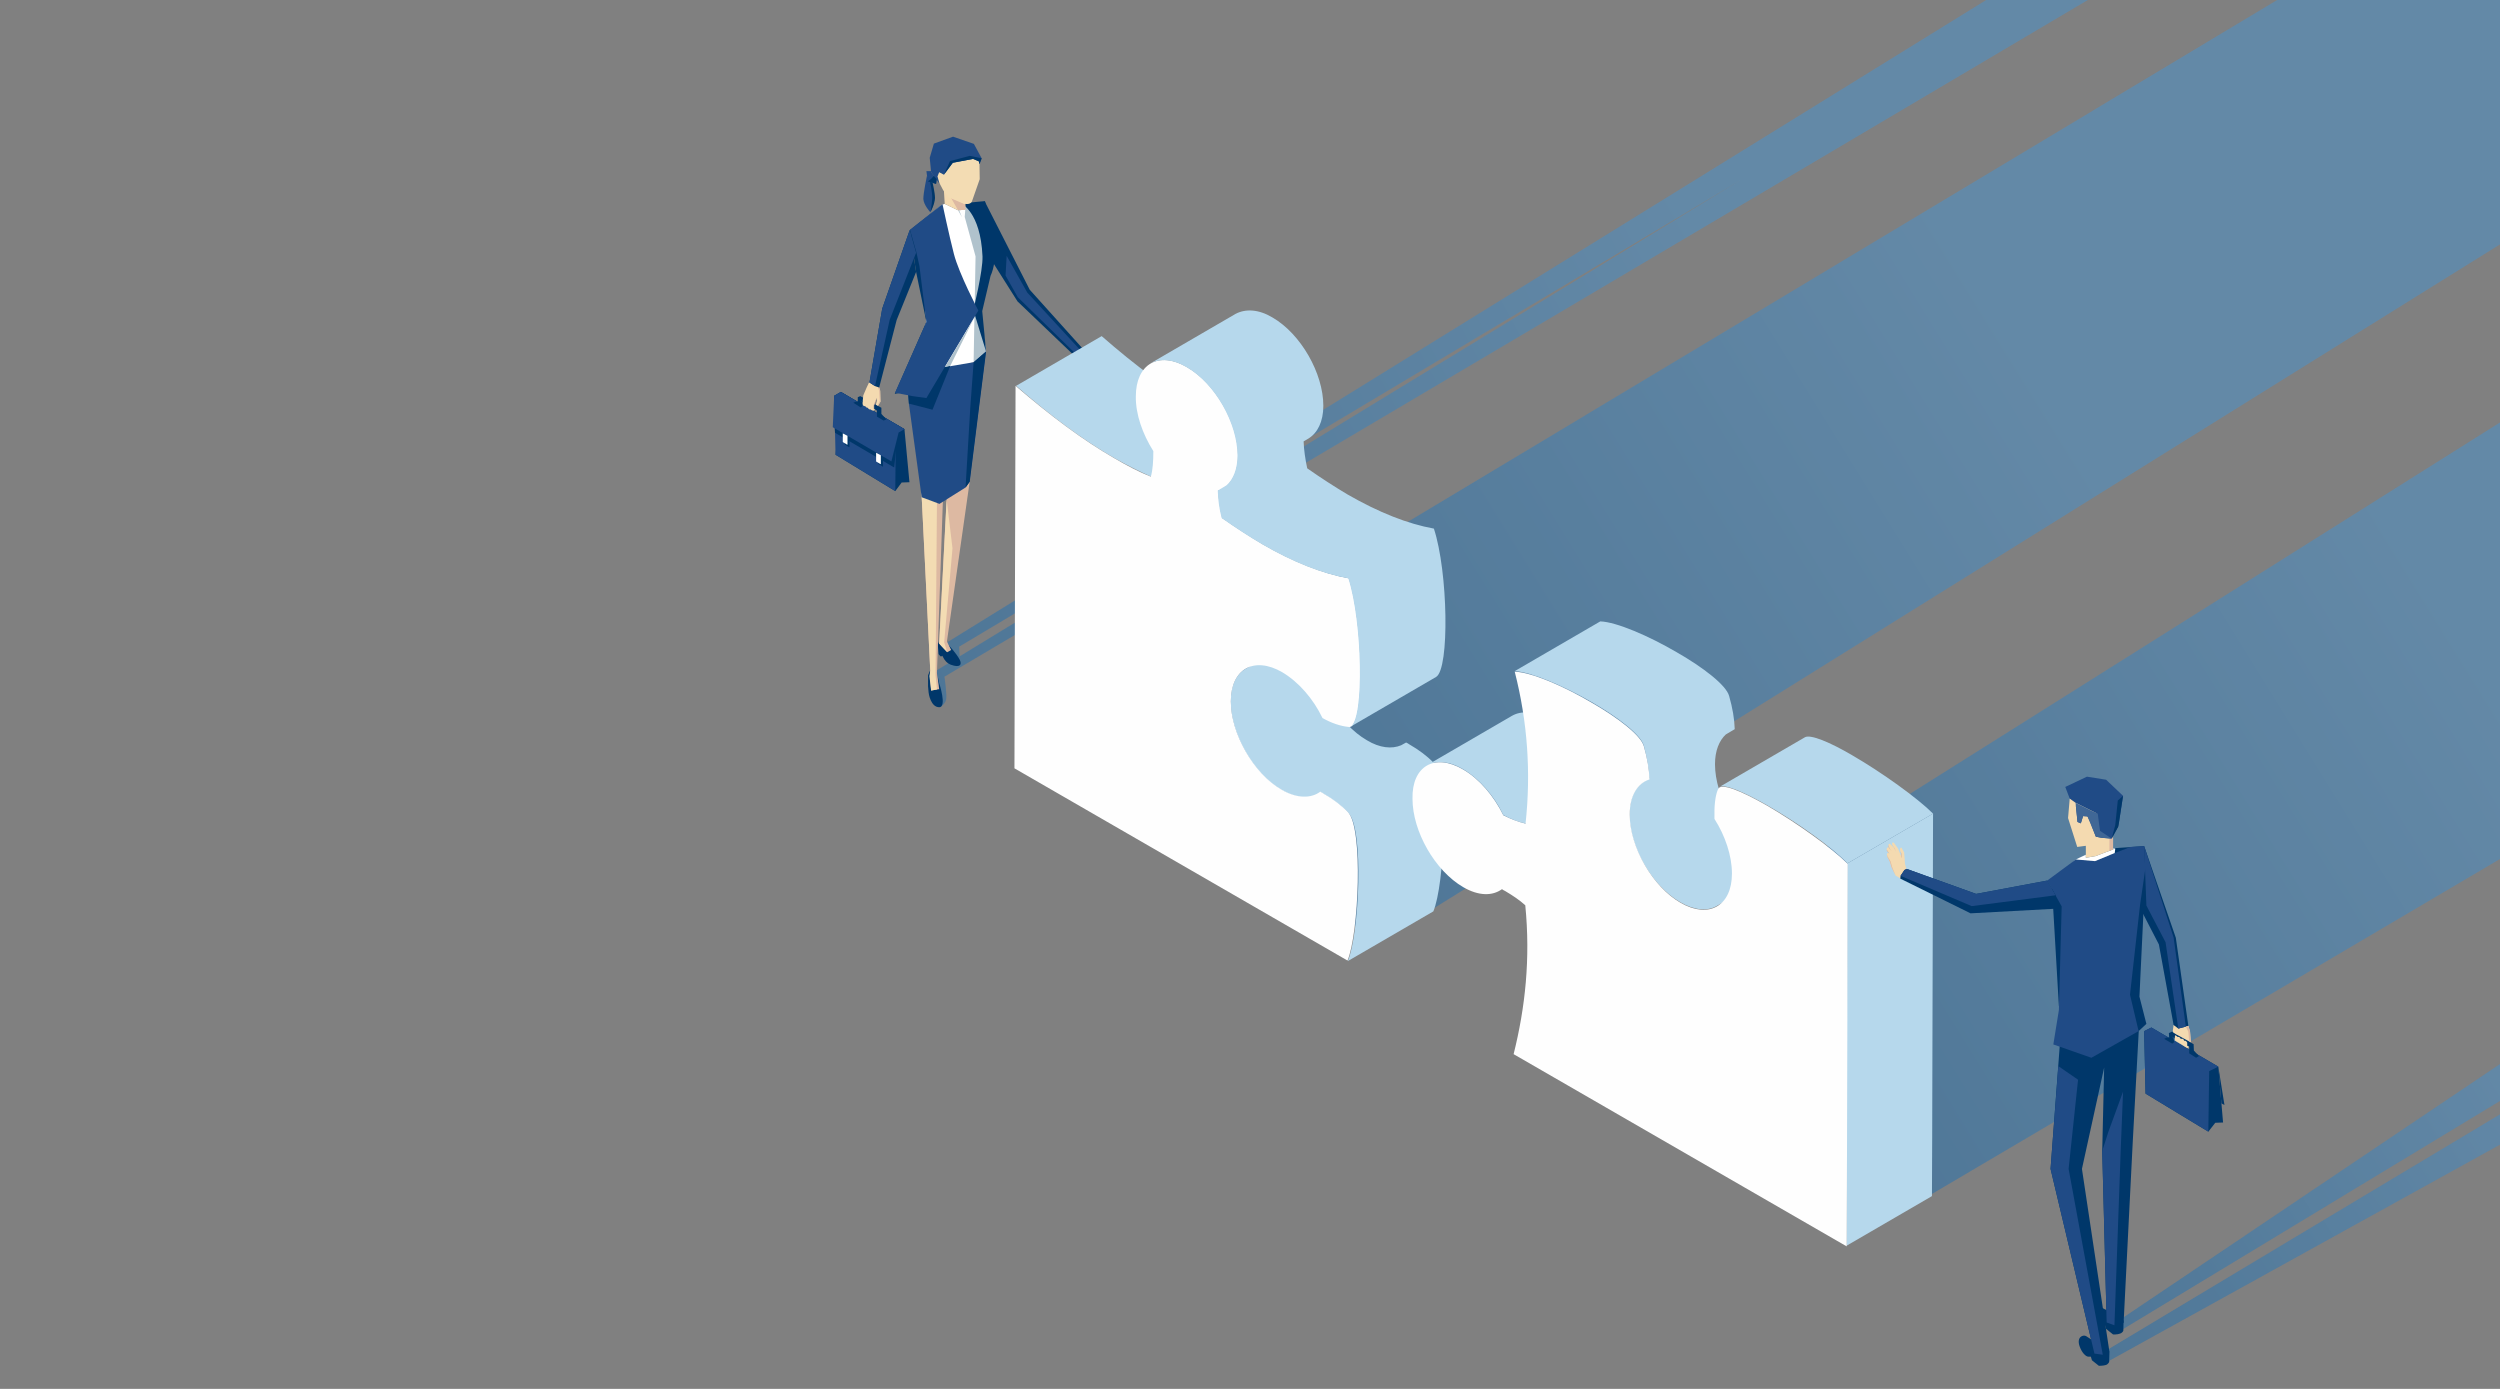 <?xml version="1.0" encoding="utf-8"?>
<!-- Generator: Adobe Illustrator 24.0.1, SVG Export Plug-In . SVG Version: 6.00 Build 0)  -->
<svg version="1.1" id="eoub96wjdmv1" text-rendering="geometricPrecision" shape-rendering="geometricPrecision"
	 xmlns="http://www.w3.org/2000/svg" xmlns:xlink="http://www.w3.org/1999/xlink" x="0px" y="0px" viewBox="0 0 900 500"
	 style="enable-background:new 0 0 900 500;" xml:space="preserve">
<rect x="0" y="0" width="900" height="500" fill="#808080" stroke="none"/>
<style type="text/css">
	.st0{display:none;fill:url(#eoub96wjdmv2_1_);fill-opacity:0.62;}
	.st1{display:none;fill:url(#eoub96wjdmv163_1_);}
	.st2{display:none;fill:url(#eoub96wjdmv164_1_);}
	.st3{display:none;}
	.st4{display:inline;opacity:0.4;fill:url(#eoub96wjdmv166_1_);enable-background:new    ;}
	.st5{display:inline;opacity:0.4;fill:url(#eoub96wjdmv167_1_);enable-background:new    ;}
	.st6{clip-path:url(#SVGID_7_);}
	.st7{clip-path:url(#SVGID_10_);fill:url(#SVGID_11_);}
	.st8{fill:url(#SVGID_12_);}
	.st9{clip-path:url(#SVGID_15_);}
	.st10{clip-path:url(#SVGID_16_);fill:url(#SVGID_17_);}
	.st11{opacity:0.68;fill:url(#SVGID_18_);enable-background:new    ;}
	.st12{opacity:0.68;}
	.st13{clip-path:url(#SVGID_21_);}
	.st14{clip-path:url(#SVGID_22_);fill:url(#SVGID_23_);}
	.st15{fill:url(#SVGID_24_);}
	.st16{clip-path:url(#SVGID_27_);}
	.st17{clip-path:url(#SVGID_28_);fill:url(#SVGID_29_);}
	.st18{fill:url(#SVGID_30_);}
	.st19{fill:#00376A;}
	.st20{fill:#204B86;}
	.st21{fill:#FFFFFF;}
	.st22{fill:#F4DAB0;}
	.st23{fill:#DDB9A2;}
	.st24{fill:#F3DCB3;}
	.st25{fill:#B0C2CC;}
	.st26{clip-path:url(#SVGID_33_);}
	.st27{clip-path:url(#SVGID_34_);fill:url(#SVGID_35_);}
	.st28{opacity:0.68;fill:url(#SVGID_36_);enable-background:new    ;}
	.st29{enable-background:new    ;}
	.st30{fill:#B6D8EC;}
	.st31{fill:#FEFEFE;}
	.st32{clip-path:url(#SVGID_39_);}
	.st33{clip-path:url(#SVGID_40_);fill:url(#SVGID_41_);}
	.st34{opacity:0.68;fill:url(#SVGID_42_);enable-background:new    ;}
	.st35{fill:#D6D6D6;}
	.st36{fill:#406796;}
</style>
<linearGradient id="eoub96wjdmv2_1_" gradientUnits="userSpaceOnUse" x1="-1046.929" y1="304.23" x2="864.303" y2="195.619" gradientTransform="matrix(1 0 0 1 -1 -1.1)">
	<stop  offset="0" style="stop-color:#425267"/>
	<stop  offset="1" style="stop-color:#000000"/>
</linearGradient>
<rect id="eoub96wjdmv2" x="-1051" y="-1.1" class="st0" width="1920" height="499.7"/>
<g id="eoub96wjdmv163_to" transform="translate(0,425.175)">
	
		<linearGradient id="eoub96wjdmv163_1_" gradientUnits="userSpaceOnUse" x1="-1040.096" y1="102.52" x2="882.016" y2="102.52" gradientTransform="matrix(1.45 0 0 0.132 -1795.965 64.658)">
		<stop  offset="0" style="stop-color:#55B03F"/>
		<stop  offset="0.26" style="stop-color:#F5E837"/>
		<stop  offset="0.48" style="stop-color:#E4201A"/>
		<stop  offset="0.78" style="stop-color:#000000"/>
		<stop  offset="1" style="stop-color:#54B03F"/>
	</linearGradient>
	<rect id="eoub96wjdmv163" x="-3304" y="64.7" class="st1" width="7294.7" height="26.9"/>
</g>
<linearGradient id="eoub96wjdmv164_1_" gradientUnits="userSpaceOnUse" x1="-1046.964" y1="338.67" x2="796.994" y2="169.74" gradientTransform="matrix(1 0 0 1 -1 -1.1)">
	<stop  offset="0" style="stop-color:#425267"/>
	<stop  offset="0.37" style="stop-color:#000000"/>
	<stop  offset="0.75" style="stop-color:#000000"/>
</linearGradient>
<rect id="eoub96wjdmv164" x="-1051" y="-1.1" class="st2" width="1920" height="502"/>
<g id="eoub96wjdmv165" class="st3">
	
		<linearGradient id="eoub96wjdmv166_1_" gradientUnits="userSpaceOnUse" x1="105.423" y1="-263.032" x2="-752.773" y2="643.979" gradientTransform="matrix(1 0 0 1 0 2)">
		<stop  offset="0" style="stop-color:#2F74A8"/>
		<stop  offset="1" style="stop-color:#FFFFFF"/>
	</linearGradient>
	<path id="eoub96wjdmv166" class="st4" d="M-671.5,741.1l23.2,25.8l382.2-408.1l25-27l-25-27l-131-141.1l122.5,0.4l69.5,75l25,27
		l25-27l103.7-111.8h-50l-78.7,84.7l-78.7-84.8h-222l189.7,204.6L-671.5,741.1z"/>
	
		<linearGradient id="eoub96wjdmv167_1_" gradientUnits="userSpaceOnUse" x1="674.094" y1="-289.664" x2="-184.04" y2="622.548" gradientTransform="matrix(1 0 0 1 0 2)">
		<stop  offset="0" style="stop-color:#2F74A8"/>
		<stop  offset="1" style="stop-color:#FFFFFF"/>
	</linearGradient>
	<path id="eoub96wjdmv167" class="st5" d="M310-78.6l-26-28.6L-95.3,304.6l-25,27l25,27L35.8,499.7l-122.5-0.4l-69.5-75l-25-27
		l-25,27L-310,536.2h50l78.7-84.8l78.7,84.8h222L-70.3,331.6L310-78.6z"/>
</g>
<g>
	<g>
		<g>
			<defs>
				<polygon id="SVGID_1_" points="86.7,-54.5 87.8,-54.5 86.7,-53.4 				"/>
			</defs>
			<defs>
				<polygon id="SVGID_4_" points="84.5,-56.7 83.4,-56.7 84.5,-57.8 				"/>
			</defs>
			<clipPath id="SVGID_7_">
				<use xlink:href="#SVGID_1_"  style="overflow:visible;"/>
			</clipPath>
			<clipPath id="SVGID_10_" class="st6">
				<use xlink:href="#SVGID_4_"  style="overflow:visible;"/>
			</clipPath>
			
				<linearGradient id="SVGID_11_" gradientUnits="userSpaceOnUse" x1="545.223" y1="265.639" x2="545.888" y2="265.279" gradientTransform="matrix(-1 0 0 -1 886.766 500)">
				<stop  offset="0" style="stop-color:#000000"/>
				<stop  offset="1" style="stop-color:#FFFFFF"/>
			</linearGradient>
			<polygon class="st7" points="342.3,234.3 341.1,234.9 340.8,234.5 342,233.8 			"/>
		</g>
	</g>
	
		<linearGradient id="SVGID_12_" gradientUnits="userSpaceOnUse" x1="545.223" y1="265.639" x2="545.888" y2="265.279" gradientTransform="matrix(-1 0 0 -1 886.766 500)">
		<stop  offset="0" style="stop-color:#568DB9"/>
		<stop  offset="1" style="stop-color:#3570A0"/>
	</linearGradient>
	<polygon class="st8" points="342.3,234.3 341.1,234.9 340.8,234.5 342,233.8 	"/>
	<g>
		<g>
			<defs>
				<polygon id="SVGID_13_" points="86.7,-54.5 87.8,-54.5 86.7,-53.4 				"/>
			</defs>
			<defs>
				<polygon id="SVGID_14_" points="84.5,-56.7 83.4,-56.7 84.5,-57.8 				"/>
			</defs>
			<clipPath id="SVGID_15_">
				<use xlink:href="#SVGID_13_"  style="overflow:visible;"/>
			</clipPath>
			<clipPath id="SVGID_16_" class="st9">
				<use xlink:href="#SVGID_14_"  style="overflow:visible;"/>
			</clipPath>
			
				<linearGradient id="SVGID_17_" gradientUnits="userSpaceOnUse" x1="277.287" y1="422.49" x2="575.595" y2="261.041" gradientTransform="matrix(-1 0 0 -1 886.766 500)">
				<stop  offset="0" style="stop-color:#000000"/>
				<stop  offset="1" style="stop-color:#FFFFFF"/>
			</linearGradient>
			<path class="st10" d="M626.8,64.7L345.3,232.8l0.3,6.7l-5.7-7.6L845.4-80.6h42.4L340,243.6c0,0,1,6.7,0.6,8.3
				c-0.3,1.5-2.2,2.8-2.2,2.8l-3-10.3l0.2-2.1L626.8,64.7z"/>
		</g>
	</g>
	
		<linearGradient id="SVGID_18_" gradientUnits="userSpaceOnUse" x1="277.287" y1="422.49" x2="575.595" y2="261.041" gradientTransform="matrix(-1 0 0 -1 886.766 500)">
		<stop  offset="0" style="stop-color:#568DB9"/>
		<stop  offset="1" style="stop-color:#3570A0"/>
	</linearGradient>
	<path class="st11" d="M626.8,64.7L345.3,232.8l0.3,6.7l-5.7-7.6L845.4-80.6h42.4L340,243.6c0,0,1,6.7,0.6,8.3
		c-0.3,1.5-2.2,2.8-2.2,2.8l-3-10.3l0.2-2.1L626.8,64.7z"/>
	<g class="st12">
		<g>
			<g>
				<defs>
					<polygon id="SVGID_19_" points="86.7,-54.5 87.8,-54.5 86.7,-53.4 					"/>
				</defs>
				<defs>
					<polygon id="SVGID_20_" points="84.5,-56.7 83.4,-56.7 84.5,-57.8 					"/>
				</defs>
				<clipPath id="SVGID_21_">
					<use xlink:href="#SVGID_19_"  style="overflow:visible;"/>
				</clipPath>
				<clipPath id="SVGID_22_" class="st13">
					<use xlink:href="#SVGID_20_"  style="overflow:visible;"/>
				</clipPath>
				
					<linearGradient id="SVGID_23_" gradientUnits="userSpaceOnUse" x1="-24.814" y1="117.716" x2="137.074" y2="15.055" gradientTransform="matrix(-1 0 0 -1 886.766 500)">
					<stop  offset="0" style="stop-color:#000000"/>
					<stop  offset="1" style="stop-color:#FFFFFF"/>
				</linearGradient>
				<polygon class="st14" points="764.1,478.6 901.4,395.5 901.4,382.1 762.3,475.7 				"/>
			</g>
		</g>
		
			<linearGradient id="SVGID_24_" gradientUnits="userSpaceOnUse" x1="-24.814" y1="117.716" x2="137.074" y2="15.055" gradientTransform="matrix(-1 0 0 -1 886.766 500)">
			<stop  offset="0" style="stop-color:#568DB9"/>
			<stop  offset="1" style="stop-color:#3570A0"/>
		</linearGradient>
		<polygon class="st15" points="764.1,478.6 901.4,395.5 901.4,382.1 762.3,475.7 		"/>
		<g>
			<g>
				<defs>
					<polygon id="SVGID_25_" points="86.7,-54.5 87.8,-54.5 86.7,-53.4 					"/>
				</defs>
				<defs>
					<polygon id="SVGID_26_" points="84.5,-56.7 83.4,-56.7 84.5,-57.8 					"/>
				</defs>
				<clipPath id="SVGID_27_">
					<use xlink:href="#SVGID_25_"  style="overflow:visible;"/>
				</clipPath>
				<clipPath id="SVGID_28_" class="st16">
					<use xlink:href="#SVGID_26_"  style="overflow:visible;"/>
				</clipPath>
				
					<linearGradient id="SVGID_29_" gradientUnits="userSpaceOnUse" x1="-33.227" y1="108.536" x2="129.171" y2="5.552" gradientTransform="matrix(-1 0 0 -1 886.766 500)">
					<stop  offset="0" style="stop-color:#000000"/>
					<stop  offset="1" style="stop-color:#FFFFFF"/>
				</linearGradient>
				<polygon class="st17" points="901.4,400.3 901.4,411.3 758.2,490.5 755.2,488 				"/>
			</g>
		</g>
		
			<linearGradient id="SVGID_30_" gradientUnits="userSpaceOnUse" x1="-33.227" y1="108.536" x2="129.171" y2="5.552" gradientTransform="matrix(-1 0 0 -1 886.766 500)">
			<stop  offset="0" style="stop-color:#568DB9"/>
			<stop  offset="1" style="stop-color:#3570A0"/>
		</linearGradient>
		<polygon class="st18" points="901.4,400.3 901.4,411.3 758.2,490.5 755.2,488 		"/>
	</g>
	<g>
		<polygon class="st19" points="370.7,104.3 390.4,126.2 389,127.4 388.7,129.9 366.3,108.5 354.8,90.3 354.5,72.5 		"/>
		<polygon class="st20" points="369.8,105.3 389.7,126.9 389,127.4 388.8,128.9 366.4,107 362,99.2 362.4,92.1 		"/>
		<g>
			<path class="st20" d="M333.7,63.3c0,0-1.3,6.1-1.3,8.3c0.1,2.2,2.5,4.8,2.5,4.8s1.5-3.2,1.4-4.8c-0.1-1.5-1-6.2-1-6.2L333.7,63.3
				z"/>
			<path class="st19" d="M335,76.3c0,0,0.4-2.3,0.6-4.8c0.1-2.3-0.8-6.1-0.8-6.1l0.9,0.2c0,0,0.9,3.8,0.9,5.7
				C336.5,73.6,335,76.3,335,76.3z"/>
			<path class="st19" d="M334.9,241.2l-0.8,1.9v4l0,0c0,0,0.2,2,0.2,2.2c0,0.4,0.8,5.3,3.8,5.3c2.9,0,0-8.7,0-8.7l-0.8-3.8l0.6,5.1
				h-2.3l-0.8-4.8L334.9,241.2z"/>
			<g>
				<polygon class="st19" points="302.7,141.1 325.6,154.5 327.4,173.6 324.6,173.7 322.3,176.8 300.8,163.7 				"/>
				<polygon class="st20" points="322.3,176.8 300.8,163.7 300.3,142.5 302.7,141.1 325.6,154.5 322.5,155.7 				"/>
				<polygon class="st19" points="325.6,154.5 302.7,141.1 300.3,142.5 300.5,154.3 300.6,155.8 321.9,168.3 323.1,157.3 				"/>
				<polygon class="st20" points="302.7,141.1 300.3,142.5 299.8,153.8 320.9,166.1 323.5,155.7 325.6,154.5 				"/>
				<polygon class="st19" points="319.1,151 318.1,151.4 315.7,150 315.7,147.8 309.6,144.2 310.5,144.8 310.5,146.2 309.9,146.7 
					307.2,145 308.1,144.6 308.8,144.7 308.8,143 309.7,142.6 317.3,146.8 317.3,149 				"/>
				<path class="st19" d="M317.9,164.8v3.1c0,0.1-0.1,0.1-0.1,0.1l-1.5-0.9l-0.1-0.1v-3.1L317.9,164.8z"/>
				<path class="st21" d="M317.1,163.9v3.1c0,0.1-0.1,0.1-0.1,0.1l-1.5-0.9l-0.1-0.1V163L317.1,163.9z"/>
				<path class="st19" d="M305.8,157.8v3.1c0,0.1-0.1,0.1-0.1,0.1l-1.5-0.9l-0.1-0.1v-3.1L305.8,157.8z"/>
				<path class="st21" d="M305.1,156.9v3.1c0,0.1-0.1,0.1-0.1,0.1l-1.5-0.9l-0.1-0.1v-3.1L305.1,156.9z"/>
			</g>
			<path class="st22" d="M316.5,139.5l0.4,1.2l0.1,3.9l-0.9,1.5l-0.8-0.4l0.4-1.4l-0.1-1l-1,2.7v1.3l0.4,0.2l-0.4,0.2
				c-0.3,0.3-0.9,0-1.1-0.3c-0.4,0.2-1-0.3-1.1-0.6c-0.2,0.1-0.9-0.3-0.9-0.6c-0.3,0.1-0.7-0.1-0.9-0.4v-1.7l0.2-1.8l1.2-2.8
				l0.9-1.9L316.5,139.5z"/>
			<g>
				<polygon class="st23" points="316,139.3 316.5,140.7 316.7,144.3 315.9,146 316,146.1 316.9,144.6 316.8,140.7 316.5,139.5 				
					"/>
			</g>
			<polygon class="st23" points="315.7,143.2 315.5,143.5 314.5,145.8 314.6,147.3 314.7,147.5 315,147.4 314.7,147.2 314.7,145.9 
							"/>
			<path class="st19" d="M340.5,230.6l0.9,1.5c0,0,2.9,3.1,4.1,5.4c0.9,1.8,0.1,3-3.2,1.8c-2.9-1.1-3.4-4.6-3.4-4.6l0.4,1.5
				l-0.7,0.1l-0.7-0.8l-0.3-3.5l0.3-1.1v0.7L340.5,230.6z"/>
			<polygon class="st19" points="333.5,115.9 329.8,97.9 327.5,82.9 339.1,73.7 333.8,90.8 335.5,136.1 327.9,140.6 322.1,141.8 			
				"/>
			<polygon class="st23" points="342,146.7 339.4,181.4 337.3,242.2 338.1,248.1 335.2,248.6 334.8,242.4 334.9,241.5 331.9,180.7 
				329.2,133.2 335.2,134.5 350.5,130.4 355,126.5 349.2,172.6 340.9,230.9 342.4,234 341,234.8 339.2,232.9 338.1,231.7 341,175 
							"/>
			<polygon class="st24" points="330,150.9 337.3,152.2 337.3,180.7 336.8,243.1 337.3,248.2 335.2,248.6 334.6,243.4 334.9,241.5 
				331.9,180.7 			"/>
			<polygon class="st24" points="340.8,179.9 338.1,231.7 341,234.8 339.9,231.2 342.9,197.4 			"/>
			<polygon class="st21" points="329.2,133.2 335.4,134.5 350.5,130.4 355,126.5 352.8,112.7 352.7,83.7 348,74.9 347.5,75.5 
				344.9,75.7 340.1,73.4 339.1,73.7 330.9,80.5 333.5,115.9 			"/>
			<polygon class="st25" points="355,126.5 350.5,130.4 351.2,92.3 347.3,78.1 347.5,75.5 347.3,73.2 353.8,74.2 356.8,87.4 
				353.1,112.3 			"/>
			<path class="st19" d="M345.9,73.2l8.7-0.8l3.1,15.8c1,3.8,0.1,8.6-1.1,11.1l-3,12.7l1.4,14.6l-4.6-15c0,0,3.5-14.1,3.3-19.3
				C353,76.1,345.9,73.2,345.9,73.2z"/>
			<polygon class="st22" points="347.5,70.2 347.5,75.5 344.9,75.7 340.1,73.4 339.6,65.2 			"/>
			<polygon class="st19" points="327.5,82.8 317.6,111.1 313,137.7 315,139 316.5,139.5 322.8,115.2 329.8,97.9 			"/>
			<polygon class="st20" points="355,126.5 349.1,173.4 347.6,175.5 338.2,181.4 331.8,179 327.2,145.3 326.4,134.5 350.5,130.4 			
				"/>
			<polygon class="st19" points="350.5,130.4 349.3,146.8 347.6,175.5 349.1,173.4 355,126.5 			"/>
			<polygon class="st19" points="342.1,131.7 335.7,147.5 327.2,145.3 326.4,134.5 			"/>
			<path class="st20" d="M333.5,115.9l-2.5-20.1l-1.1-5l-2.3-8.1l11.7-9.2c0,0,2.3,10.9,4.1,17.9c1.8,7.1,8.8,20.4,8.8,20.4
				l-18.7,31.5l-5-0.7l-6.3-1.2L333.5,115.9z"/>
			<polygon class="st20" points="317.6,111.1 327.5,82.8 329.8,91 320.3,115.1 315,139 313,137.7 			"/>
			<polygon class="st23" points="342.3,71.1 344.9,75.7 347.5,75.5 347.5,73.5 			"/>
			<polygon class="st25" points="342.1,131.7 350.5,114.8 340.2,132.1 			"/>
			<g>
				<path class="st24" d="M352.6,58.2l0.1,6.3l-2.8,8c-0.4,0.8-1.2,1.1-2.8,0.9l-5.5-2.3l-2.1-2.7l-3.4-6.5l-0.1-8.3l5.1-2.9l5.7,1
					l4.9,3L352.6,58.2z"/>
				<polygon class="st20" points="334.7,56.8 336.2,51.7 343.1,49.2 350.6,51.8 353.4,57 353.4,57 352.6,59.1 352.4,58.1 
					350.3,57.2 343,58.6 339.8,62.9 338.1,62 337.5,63.5 338.2,66.1 335.2,62 				"/>
			</g>
			<polygon class="st20" points="335.2,61.6 333.5,61.6 334,65.3 337,66.2 337.2,64.5 335.2,62 			"/>
			<polygon class="st19" points="352.6,59.1 353.4,57 349.1,56.1 342,58 339.8,62.9 343,58.6 350.3,57.2 352.4,58.1 			"/>
			<polygon class="st19" points="337,66.2 334,65.3 335.2,64.4 336.2,63.3 337.2,64.5 			"/>
			<polygon class="st25" points="346.3,78.2 345.3,75.7 344.9,75.7 			"/>
		</g>
	</g>
	<g>
		<g>
			<defs>
				<polygon id="SVGID_31_" points="86.7,-54.5 87.8,-54.5 86.7,-53.4 				"/>
			</defs>
			<defs>
				<polygon id="SVGID_32_" points="84.5,-56.7 83.4,-56.7 84.5,-57.8 				"/>
			</defs>
			<clipPath id="SVGID_33_">
				<use xlink:href="#SVGID_31_"  style="overflow:visible;"/>
			</clipPath>
			<clipPath id="SVGID_34_" class="st26">
				<use xlink:href="#SVGID_32_"  style="overflow:visible;"/>
			</clipPath>
			
				<linearGradient id="SVGID_35_" gradientUnits="userSpaceOnUse" x1="160.037" y1="377.067" x2="443.707" y2="201.462" gradientTransform="matrix(-1 0 0 -1 886.766 500)">
				<stop  offset="0" style="stop-color:#000000"/>
				<stop  offset="1" style="stop-color:#FFFFFF"/>
			</linearGradient>
			<polygon class="st27" points="901.4,87.1 497.2,338.8 375.3,266.8 901.4,-49 			"/>
		</g>
	</g>
	
		<linearGradient id="SVGID_36_" gradientUnits="userSpaceOnUse" x1="160.037" y1="377.067" x2="443.707" y2="201.462" gradientTransform="matrix(-1 0 0 -1 886.766 500)">
		<stop  offset="0" style="stop-color:#568DB9"/>
		<stop  offset="1" style="stop-color:#3570A0"/>
	</linearGradient>
	<polygon class="st28" points="901.4,87.1 497.2,338.8 375.3,266.8 901.4,-49 	"/>
	<g>
		<g class="st29">
			<g class="st29">
				<g class="st29">
					<path class="st30" d="M432.3,147.2c4.3,2.5,8.6,4.8,12.9,6.5l-30.8,17.9c-4.3-1.9-8.6-4.1-12.9-6.5
						c-11.7-6.7-23.7-15.7-35.7-26.2l30.8-17.9C408.6,131.5,420.6,140.5,432.3,147.2z"/>
				</g>
			</g>
			<path class="st30" d="M448.4,240.8l30.8-17.9c-3.3,1.9-5.3,6-5.4,11.8c0,11.7,8.2,26,18.3,31.8c4.6,2.8,9,3.2,12.3,1.8l1.8-1
				c0.4,0.2,0.8,0.4,1.2,0.7c3.3,1.9,6.3,4.1,8.7,6.6c5.7,5.6,3.9,44.1-0.1,53.5L485.2,346c4.1-9.4,6-48,0.1-53.5
				c-2.4-2.5-5.4-4.6-8.7-6.6c-0.3-0.2-0.8-0.4-1.1-0.7l-0.9,0.6c-3.3,2-8,1.7-13.2-1.3c-10.2-5.9-18.3-20.1-18.3-31.8
				C443,246.8,445.1,242.7,448.4,240.8z"/>
			<g>
				<path class="st31" d="M401.4,165.1c4.3,2.5,8.6,4.8,12.9,6.5c0.7-2.4,0.9-5.5,0.9-9.2c-3.9-6.2-6.4-13.3-6.3-19.7
					c0-11.7,8.3-16.5,18.5-10.5c10.2,5.9,18.3,20.1,18.3,31.8c0,6.7-2.8,11.2-7.1,12.6c0.1,3.2,0.6,6.5,1.4,9.9
					c5,3.5,9.8,6.6,14.5,9.4c11.3,6.5,21.7,10.6,31.1,12.3c5.3,16.4,5.9,54.7-0.1,53.5c-3-0.3-6.2-1.4-9.4-3.2
					c-3.3-6.9-8.6-13-14.5-16.5c-10.2-5.9-18.5-1.1-18.5,10.5c0,11.6,8.2,26,18.3,31.8c5.5,3.2,10.6,3.2,13.9,0.7
					c0.4,0.2,0.8,0.4,1.2,0.7c3.3,1.9,6.3,4.1,8.7,6.6c5.7,5.6,3.9,44.1-0.1,53.5c-17.7-10.2-114.7-66.2-119.9-69.2l0.4-137.7
					C377.8,149.4,389.7,158.4,401.4,165.1z"/>
			</g>
			<path class="st30" d="M458.1,114.3c10.2,5.9,18.3,20.1,18.3,31.8c0,5.7-2.1,9.8-5.4,11.8l-1.7,1c0.1,3.1,0.6,6.4,1.3,9.7
				c5,3.5,9.8,6.6,14.5,9.4c11.3,6.5,21.7,10.6,31.1,12.3c5.1,15.5,5.7,50.5,0.8,53.4l-30.8,17.9c5-2.9,4.2-37.9-0.8-53.4
				c-9.4-1.7-19.8-5.7-31.1-12.3c-4.6-2.7-9.5-5.9-14.5-9.4c-0.9-3.4-1.3-6.7-1.4-9.9l3.2-1.9c2.4-2.2,3.9-5.9,3.9-10.7
				c0-11.7-8.2-26-18.3-31.8c-5.1-3-9.7-3.2-13.2-1.3l30.8-17.9C448.4,111.1,453.1,111.3,458.1,114.3z"/>
		</g>
	</g>
	<g>
		<g>
			<defs>
				<polygon id="SVGID_37_" points="86.7,-54.5 87.8,-54.5 86.7,-53.4 				"/>
			</defs>
			<defs>
				<polygon id="SVGID_38_" points="84.5,-56.7 83.4,-56.7 84.5,-57.8 				"/>
			</defs>
			<clipPath id="SVGID_39_">
				<use xlink:href="#SVGID_37_"  style="overflow:visible;"/>
			</clipPath>
			<clipPath id="SVGID_40_" class="st32">
				<use xlink:href="#SVGID_38_"  style="overflow:visible;"/>
			</clipPath>
			
				<linearGradient id="SVGID_41_" gradientUnits="userSpaceOnUse" x1="-4.677" y1="264.087" x2="263.12" y2="98.308" gradientTransform="matrix(-1 0 0 -1 886.766 500)">
				<stop  offset="0" style="stop-color:#000000"/>
				<stop  offset="1" style="stop-color:#FFFFFF"/>
			</linearGradient>
			<polygon class="st33" points="901.4,308.4 687.4,434.6 565.5,362.6 901.4,151.2 			"/>
		</g>
	</g>
	
		<linearGradient id="SVGID_42_" gradientUnits="userSpaceOnUse" x1="-4.677" y1="264.087" x2="263.12" y2="98.308" gradientTransform="matrix(-1 0 0 -1 886.766 500)">
		<stop  offset="0" style="stop-color:#568DB9"/>
		<stop  offset="1" style="stop-color:#3570A0"/>
	</linearGradient>
	<polygon class="st34" points="901.4,308.4 687.4,434.6 565.5,362.6 901.4,151.2 	"/>
	<g>
		<g class="st29">
			<g class="st29">
				<g class="st29">
					<path class="st35" d="M571.3,302.1c-0.2,0.2-0.6,0.4-0.9,0.6l-30.8,17.9c0.3-0.2,0.6-0.3,0.9-0.6L571.3,302.1z"/>
				</g>
			</g>
			<path class="st30" d="M557.5,259c5.9,3.4,11.1,9.6,14.5,16.5c2.8,1.4,5.4,2.4,8,3l-30.8,17.9c-2.5-0.4-5.2-1.5-8-3
				c-3.3-6.9-8.6-13-14.5-16.5c-5.1-3-9.7-3.2-13.2-1.3l30.8-17.9C547.8,255.7,552.4,256.1,557.5,259z"/>
			<path class="st30" d="M603.6,234.8c9.6,5.5,17.9,11.9,18.9,15.8c1.2,4.2,1.9,8.2,2,11.9l-3.2,1.9c-2.4,2.2-3.9,5.9-3.9,10.7
				c0,11.7,8.2,26,18.3,31.8c5.1,3,9.7,3.2,13.2,1.3l-30.8,17.9c-3.3,2-8,1.7-13.2-1.3c-10.2-5.9-18.5-20.1-18.3-31.8
				c0-5.9,2.1-9.8,5.4-11.8l1.7-1c-0.1-3.8-0.8-7.6-1.9-11.7c-1-3.9-9.3-10.3-18.9-15.8c-10.2-5.9-21.8-10.8-27.6-11.1l30.8-17.9
				C581.9,223.9,593.5,228.9,603.6,234.8z"/>
			<g class="st29">
				<g class="st29">
					<path class="st30" d="M695.9,292.9c-0.1,20.3-0.3,131.9-0.4,137.7l-30.8,17.9c0-5.9,0.3-117.4,0.4-137.7L695.9,292.9z"/>
				</g>
			</g>
			<g class="st29">
				<g class="st29">
					<path class="st30" d="M666.8,271.9c10.7,6.2,23.5,15.4,29.1,21l-30.8,17.9c-5.5-5.7-18.2-14.8-29.1-21c-8.1-4.6-15-7.6-17-6.5
						l30.8-17.9C651.8,264.3,658.8,267.2,666.8,271.9z"/>
				</g>
			</g>
			<g>
				<path class="st31" d="M526.7,277c5.9,3.4,11.1,9.6,14.5,16.5c2.8,1.4,5.4,2.4,8,3c2-18.5,0.7-36.7-3.9-54.7
					c6,0.2,17.6,5.2,27.6,11.1c9.6,5.5,17.9,11.9,18.9,15.8c1.2,4.2,1.9,8.2,2,11.9c-4.3,1.4-7.1,5.9-7.1,12.6
					c0,11.7,8.2,26,18.3,31.8c10.2,5.9,18.5,1.1,18.5-10.5c0-6.4-2.4-13.6-6.3-19.7c-0.1-4.4,0.2-8.2,1.3-10.7
					c0.9-2.5,8.5,0.7,17.6,5.9c10.7,6.2,23.5,15.4,29.1,21c-0.1,20.3-0.3,131.9-0.4,137.7l-119.9-69.2c4.2-16.8,6.1-34.4,4.2-53.6
					c-2.1-1.9-4.5-3.5-7.2-5.1c-0.4-0.2-0.8-0.4-1.2-0.7c-3.4,2.5-8.4,2.5-13.9-0.7c-10.2-5.9-18.3-20.1-18.3-31.8
					C508.2,275.8,516.5,271,526.7,277z"/>
			</g>
		</g>
	</g>
	<g>
		<g>
			<polygon class="st19" points="798.6,384 800.3,404.1 797.5,404.2 795,407.4 772.4,393.7 771.9,371.2 774.5,369.9 			"/>
			<polygon class="st20" points="798.6,384 795.3,385.6 795,407.4 772.4,393.7 771.9,371.2 774.5,369.9 			"/>
			<polygon class="st19" points="780.9,373.6 780.8,371.9 781.9,371.4 789.7,375.9 789.8,378.2 791.6,380.2 790.6,380.8 
				788.1,379.2 788.1,376.9 781.7,373.1 782.5,373.7 782.7,375.2 782,375.7 779.1,374 780,373.5 			"/>
			<polygon class="st19" points="799.7,397.2 798.6,384 800.8,397.8 			"/>
		</g>
		<path class="st22" d="M783.9,373.3c0.4-0.1,0.8,0,1.2,0.7c0.7-0.2,1,0,1.2,0.7c0.3-0.2,0.7,0,1.1,0.6v1.2l0.7,0.4l-0.7,0.4
			l-4.4-2.7c-0.1-0.7-0.1-1.2,0-1.9C783.2,372.7,783.9,373.1,783.9,373.3z"/>
		<polygon class="st22" points="787.8,369.3 788.4,371.2 788.7,375.2 783.5,372.4 782.4,371.7 782.2,371.1 782.5,369 		"/>
		<path class="st19" d="M751,481c1.2,0.7,8.4,5.7,8.4,5.7l-0.1,3.6c0,0-0.4,0.9-1.2,1.1c-0.8,0.3-2.5,0.3-2.5,0.3l-2.5-2l-0.4-1.3
			h-0.9c-0.9,0-2.3-1.4-3.1-3.6C747.4,481.2,750,480.4,751,481z"/>
		<path class="st19" d="M758.1,471.5c1.3,0.6,6.4,3.9,6.4,3.9l-0.1,3.6c0,0-0.1,0.7-1.2,1.1c-1,0.4-2.5,0.3-2.5,0.3l-2.5-2l-0.4-1.3
			h-0.9c-2-1.2-3.9-2-4.4-4.2C751.2,467.8,756.8,470.9,758.1,471.5z"/>
		<polygon class="st21" points="751.8,371.8 742.2,367.2 742.2,314.5 747.3,309.4 		"/>
		<polygon class="st19" points="783.3,337.6 787.8,369.3 784.2,370.3 782.5,369 777.2,340 770.9,327.8 771.9,304.6 		"/>
		<polygon class="st19" points="747.6,326.9 741.2,362.3 738.7,319.3 750.3,309.4 		"/>
		<polygon class="st19" points="748.3,370.1 764.4,368.4 770.2,366.6 767.8,410.9 764.5,476.2 762,477.4 758.4,476.1 756.8,414.4 
			757.5,384.3 749.5,420.8 759.4,486.7 757,487.7 754,487.3 738.2,420.8 742.2,367.2 		"/>
		<polygon class="st20" points="748.1,388.7 744.7,420.8 757,487.7 754,487.3 738.2,420.8 741,383.8 		"/>
		<polygon class="st20" points="764.3,393 763.5,412.9 761.2,477.1 758.4,476.1 756.8,414.4 759,407.5 		"/>
		<polygon class="st19" points="771.9,323.1 770.2,358.8 772.7,368.6 769.9,371.2 765.1,359.1 759,305.5 771.9,304.6 		"/>
		<polygon class="st20" points="747.3,309.4 754.2,310 761.3,307.1 767,304.9 771.9,304.6 772.3,312.9 770.4,325.9 766.8,358.1 
			769.9,371.2 752.9,380.8 739.2,376 741.2,363.6 742.2,326.3 737,317 		"/>
		<polygon class="st21" points="750.9,308.8 754.4,308.2 760.7,305.8 760.7,305.4 761.5,305.5 761.3,307.1 754.2,310 747.3,309.4 
			750.9,307.7 		"/>
		<g>
			<polygon class="st22" points="760.7,300.3 760.7,305.8 754.4,308.2 750.9,308.8 750.9,301.8 			"/>
			<polygon class="st23" points="760.7,301.5 760.7,305.8 759.4,306.3 759.4,301.6 			"/>
		</g>
		<polygon class="st20" points="786.9,369.6 784.2,370.3 779.6,339.2 772.7,326 771.9,304.6 782.5,337.5 		"/>
		<g>
			<polygon class="st22" points="755.7,282.1 762.3,287.5 762.6,297.6 760.8,300.6 753,304.2 747.8,304.9 744.5,294.5 745.1,287.5 
							"/>
			<polygon class="st20" points="758.2,280.7 764.3,286.5 762.6,297.6 760.2,301.9 756.5,301.6 754.5,301.2 752.6,296.2 
				751.5,293.9 749.9,293.8 749.1,296.4 747.9,295.9 747.3,290 755.2,293 747.2,289 745.1,287.5 743.5,283.3 751.3,279.6 			"/>
			<polygon class="st19" points="762.4,288.2 764.3,286.5 762.6,297.6 760.2,301.9 761.5,297 			"/>
			<polygon class="st36" points="756,299.1 760.2,301.9 756.5,301.6 754.5,301.2 751.5,293.9 749.9,293.8 749.1,296.4 747.9,295.9 
				747.2,289 755.2,293 			"/>
		</g>
		<polygon class="st25" points="760.7,305.8 760.7,305.4 761.5,305.5 		"/>
		<polygon class="st23" points="788.4,371.2 788.7,375.2 788.1,374.9 787.8,371.4 786.9,369.6 787.8,369.3 		"/>
		<g>
			<path class="st22" d="M679.8,305c0.1,0.1,0.3,0.2,0.4,0.4c-0.1-0.2-0.2-0.4-0.3-0.7c-0.2-0.8,0.2-1.1,0.6-0.8
				c0.3,0.3,1.5,1.5,1.5,1.5s0.6,1.8,0.8,2.2c-0.1-0.3-0.8-2.2-0.8-2.2s-0.7-0.9-0.8-1.3c-0.2-0.9,0.3-0.9,0.6-0.7l1.5,2.1l1.1,2.8
				l0.1-1c-0.6-1-0.7-2.1,0-2.2l1,1.8l0.3,4.1l0.8,2.8l-0.1,1.1l-0.9,1.2l-1.5,0.1l-1.7-1l-1.5-3.1l-0.6-2l-0.9-1.8
				c-0.3-0.8,0.1-1.7,0.7-1.1c-0.1-0.3-0.8-0.8-0.9-1.3C679.1,305.4,679.6,304.9,679.8,305z"/>
			<path class="st23" d="M684.7,307.5l-0.1,1.4l-0.2-0.4l0.1-1c-0.2-0.3-0.3-0.8-0.4-1.1L684.7,307.5z"/>
		</g>
		<polygon class="st19" points="685.6,313.2 686.4,312.8 711.4,321.8 737,317 740,322.3 740.7,327.1 709.4,328.8 684.1,316.3 
			684.2,315.3 		"/>
		<path class="st23" d="M682.4,306.7l-0.3-1.1c-0.4-0.6-0.8-1.1-0.9-1.5c0.3,0.6,0.6,1,1,1.4L682.4,306.7z"/>
		<path class="st23" d="M680.2,307.3l0.1,0.7L680.2,307.3c-0.1,0.1-0.9-0.8-1-1.2c0-0.2,0-0.2,0-0.3
			C679.3,306,680.2,307.3,680.2,307.3z"/>
		<path class="st23" d="M680.3,305.5l0.7,0.9l-0.9-0.9c0,0-0.2-0.4-0.3-0.7c0-0.2,0-0.4,0-0.7C680,304.7,680.1,305.2,680.3,305.5z"
			/>
		<path class="st23" d="M679.6,308.4l1,1.7l0.6,2.1l1.3,3.2l-1.5-3.1l-0.6-2l-0.9-1.8c-0.1-0.2-0.1-0.6-0.1-0.8L679.6,308.4z"/>
		<polygon class="st20" points="686.4,312.8 711.4,321.8 737,317 740,322.3 709.8,326.2 684.2,315.3 685.6,313.2 		"/>
	</g>
</g>
</svg>
